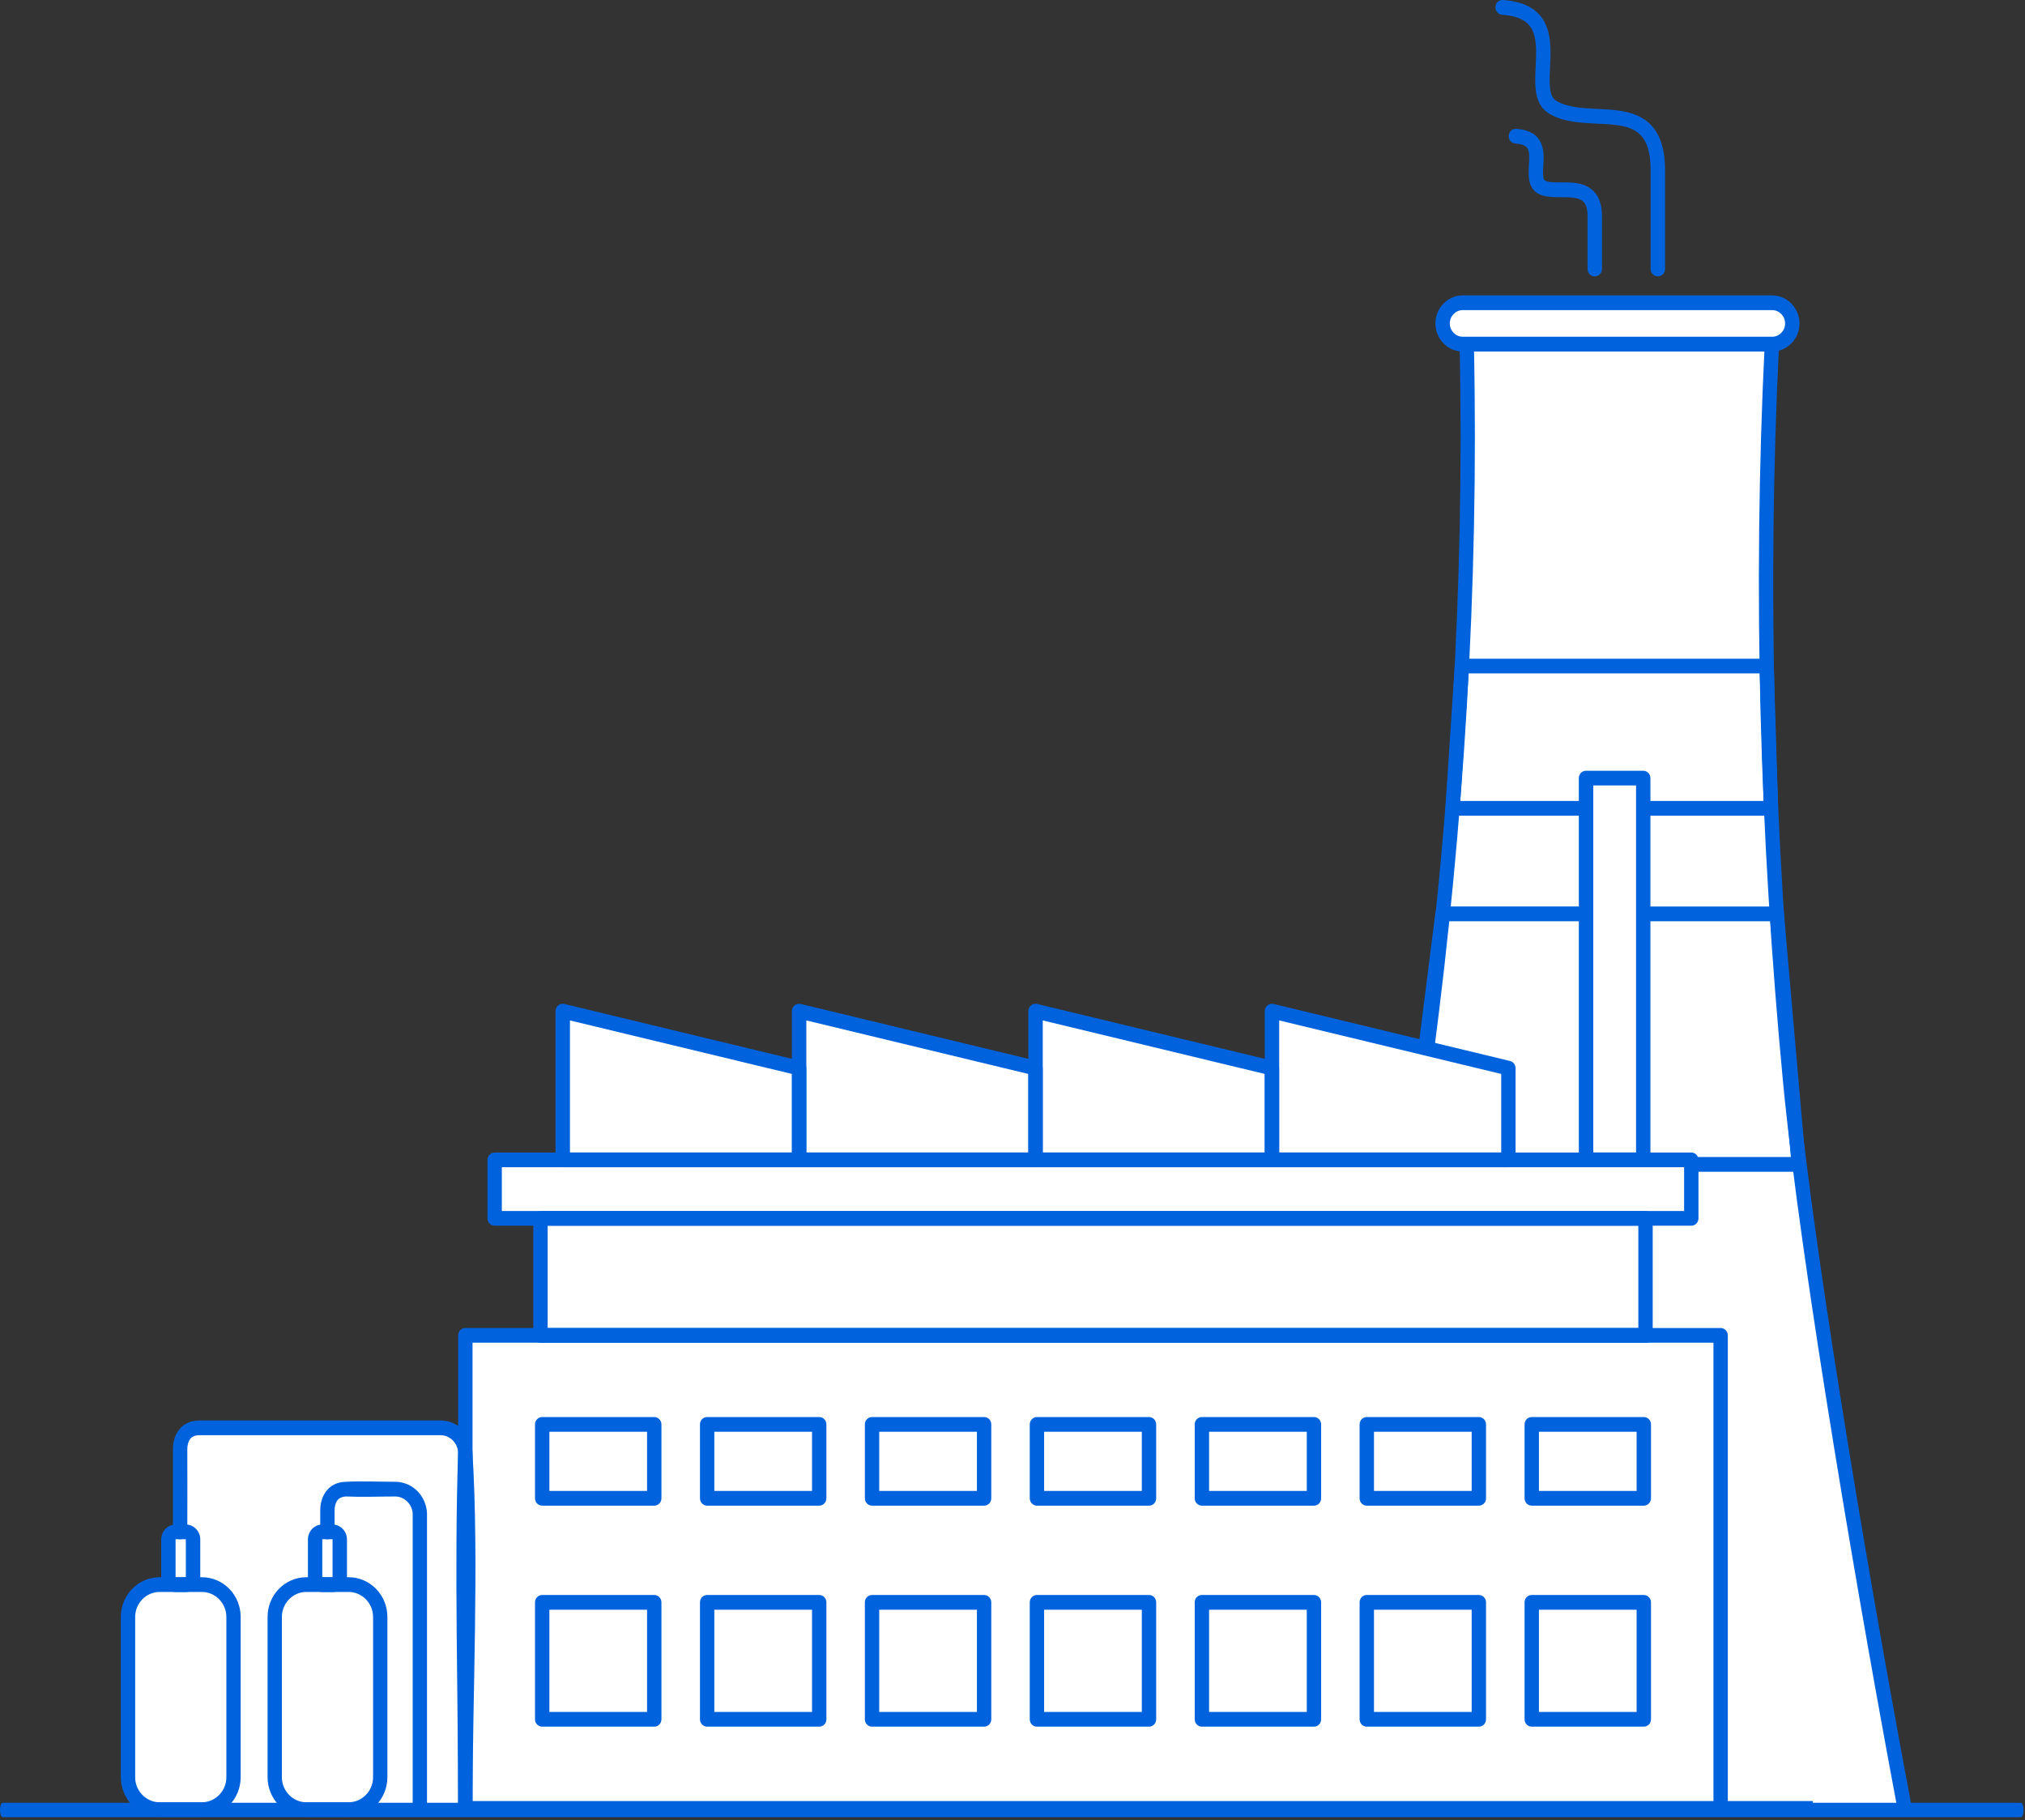 <?xml version="1.0" encoding="UTF-8"?> <svg xmlns="http://www.w3.org/2000/svg" width="583" height="524" viewBox="0 0 583 524" fill="none"><rect x="0" y="0" width="583" height="524" fill="#333333" stroke="none"/><path d="M539.142 468.77L548.25 520.076L1.042 522.152V519.616H39.03L37.93 518.236C36.42 516.353 35.6 513.981 35.6 511.559V465.406C35.6 462.58 36.683 459.923 38.636 457.921C40.605 455.92 43.181 454.81 45.938 454.793H47.235V443.103C47.235 442.178 47.596 441.32 48.269 440.631C48.744 440.143 49.335 439.84 49.975 439.705L50.648 439.571V417.134C50.648 415.233 51.157 413.484 52.076 412.222C53.257 410.591 55.013 409.733 57.245 409.682H127.037C128.596 409.716 130.138 410.204 131.468 411.112L132.747 411.97V384.335C132.747 383.629 133.305 383.057 133.995 383.057H154.376V351.924H142.446C141.757 351.924 141.199 351.352 141.199 350.646V333.809C141.199 333.103 141.757 332.531 142.446 332.531H160.792V291.003C160.792 290.297 161.35 289.725 162.039 289.725C162.154 289.725 162.269 289.742 162.433 289.792L228.845 305.804V291.02C228.845 290.314 229.403 289.742 230.092 289.742C230.207 289.742 230.322 289.758 230.486 289.809L296.897 305.821V291.037C296.897 290.33 297.455 289.758 298.144 289.758C298.259 289.758 298.374 289.775 298.538 289.826L364.95 305.838V291.054C364.95 290.347 365.508 289.775 366.197 289.775C366.312 289.775 366.427 289.792 366.591 289.843L409.355 300.153L414.049 263.015C414.049 262.914 414.098 262.797 414.147 262.645L414.196 262.443C415.247 252.234 416.182 241.89 417.002 231.68L419.612 192.137C421.187 161.509 421.679 130.847 421.072 101.025V100.285L420.35 100.201C418.742 100.016 417.232 99.293 416.133 98.166C414.804 96.804 414.065 94.97 414.065 93.053C414.065 91.135 414.804 89.319 416.133 87.94C417.462 86.577 419.234 85.82 421.121 85.82H510.179C512.049 85.82 513.822 86.577 515.167 87.94C516.497 89.302 517.235 91.119 517.235 93.053C517.235 94.987 516.497 96.804 515.167 98.166C514.281 99.058 513.165 99.697 511.902 100.033L511.311 100.184L511.278 100.807C509.834 130.729 509.358 161.357 509.867 191.835L511.114 232.689C511.557 242.613 512.132 253.024 512.821 263.671L518.991 334.331C523.783 378.011 530.527 423.02 539.011 468.08L539.142 468.77Z" fill="white"></path><path fill-rule="evenodd" clip-rule="evenodd" d="M364.129 520.658H495.376V518.539H521.928V520.658H550.465C550.465 521.634 549.808 522.508 548.857 522.727L548.414 522.777H366.196C365.048 522.777 364.129 521.835 364.129 520.658ZM412.916 302.373L408.862 301.397C417.051 238.256 421.761 170.002 420.218 99.007C420.514 99.057 420.809 99.074 421.104 99.074H424.337C425.863 170.44 421.137 238.997 412.899 302.373H412.916ZM546.264 520.658C536.385 468.433 518.432 364.992 513.345 311.624C506.666 241.435 504.549 170.423 508.061 99.074H510.178C510.9 99.074 511.573 98.939 512.213 98.687C508.668 170.053 510.769 241.049 517.448 311.22C522.535 364.723 540.537 468.299 550.465 520.658H546.264Z" fill="#0063DD"></path><path fill-rule="evenodd" clip-rule="evenodd" d="M510.195 85.046C512.361 85.046 514.347 85.954 515.758 87.418C517.186 88.881 518.072 90.9 518.072 93.136C518.072 95.357 517.186 97.392 515.758 98.838C514.33 100.285 512.361 101.21 510.195 101.21H421.138C418.971 101.21 416.986 100.302 415.575 98.838C414.147 97.375 413.261 95.357 413.261 93.12C413.261 90.883 414.147 88.864 415.575 87.418C417.002 85.971 418.971 85.046 421.138 85.046H510.195ZM418.496 90.412C417.823 91.101 417.396 92.06 417.396 93.12C417.396 94.179 417.823 95.138 418.496 95.828C419.168 96.517 420.104 96.955 421.138 96.955H510.195C511.229 96.955 512.164 96.517 512.837 95.828C513.51 95.138 513.936 94.179 513.936 93.12C513.936 92.06 513.51 91.101 512.837 90.412C512.164 89.722 511.229 89.285 510.195 89.285H421.138C420.104 89.285 419.168 89.722 418.496 90.412Z" fill="#0063DD"></path><path fill-rule="evenodd" clip-rule="evenodd" d="M508.651 189.647H420.89C419.758 189.647 418.823 190.589 418.823 191.75L416.131 232.588C416.049 233.748 416.919 234.758 418.051 234.842H456.615V230.603H420.398L422.81 193.886H506.633L507.749 230.603H473.058V234.842H509.866C511.014 234.842 511.933 233.9 511.933 232.722L510.67 191.699C510.637 190.556 509.718 189.647 508.602 189.647H508.651Z" fill="#0063DD"></path><path fill-rule="evenodd" clip-rule="evenodd" d="M511.539 260.997C512.589 260.997 513.492 261.838 513.59 262.931L519.908 335.238C519.908 336.416 518.989 337.358 517.841 337.358H486.924V333.927H473.09V333.119H515.592L509.668 265.235H473.09V260.997H511.556H511.539ZM456.615 333.927H434.264V333.119H456.615V333.927ZM456.615 265.235H417.116L412.422 302.255L408.385 301.28L413.226 263.015C413.259 261.888 414.178 260.98 415.294 260.98H456.598V265.218L456.615 265.235Z" fill="#0063DD"></path><path d="M459.142 79.563C460.291 79.563 461.21 78.621 461.21 77.444V62.188C461.21 59.077 460.406 56.688 458.83 55.074C456.32 52.5 452.742 52.5 449.346 52.517C447.196 52.517 444.849 52.517 444.488 51.609C444.143 50.701 444.226 49.153 444.324 47.673C444.554 43.956 444.931 37.716 436.578 37.093C435.348 37.009 434.445 37.884 434.363 39.061C434.281 40.239 435.134 41.248 436.283 41.332C440.336 41.635 440.451 43.132 440.189 47.421C440.074 49.372 439.943 51.373 440.632 53.173C442.01 56.789 446.031 56.739 449.346 56.772C451.938 56.772 454.597 56.773 455.893 58.101C456.664 58.892 457.058 60.271 457.058 62.205V77.461C457.058 78.638 457.994 79.58 459.126 79.58L459.142 79.563Z" fill="#0063DD"></path><path d="M477.308 79.562C478.457 79.562 479.375 78.621 479.375 77.443V49.085C479.375 32.266 468.61 31.761 459.962 31.357C455.696 31.156 451.281 30.954 448.098 29.053C445.997 27.792 445.997 24.546 446.26 19.331C446.654 11.628 447.179 1.082 432.755 0.006C431.491 -0.079 430.621 0.796 430.539 1.973C430.457 3.151 431.31 4.16 432.459 4.244C442.338 4.984 442.568 10.383 442.125 19.113C441.862 24.495 441.583 30.062 445.997 32.703C450.051 35.142 454.99 35.361 459.765 35.596C468.742 36.016 475.224 36.319 475.224 49.085V77.443C475.224 78.621 476.159 79.562 477.291 79.562H477.308Z" fill="#0063DD"></path><path fill-rule="evenodd" clip-rule="evenodd" d="M471.024 331.807V226.146H458.7V331.807H471.024ZM454.548 333.926V224.027C454.548 222.849 455.467 221.907 456.616 221.907H473.091C474.24 221.907 475.159 222.866 475.159 224.027V333.926C475.159 335.104 474.24 336.045 473.091 336.045H456.616C455.467 336.045 454.548 335.087 454.548 333.926Z" fill="#0063DD"></path><path fill-rule="evenodd" clip-rule="evenodd" d="M495.374 382.35C496.523 382.35 497.442 383.309 497.442 384.47V520.658C497.442 521.835 496.523 522.777 495.374 522.777H133.976C132.827 522.777 131.908 521.835 131.908 520.658V384.47C131.908 383.292 132.827 382.35 133.976 382.35H495.374ZM136.043 518.539H493.306V386.589H136.043V518.539Z" fill="#0063DD"></path><path fill-rule="evenodd" clip-rule="evenodd" d="M473.255 407.983C474.404 407.983 475.323 408.925 475.323 410.102V431.379C475.323 432.557 474.387 433.499 473.255 433.499H440.993C439.844 433.499 438.925 432.54 438.925 431.379V410.102C438.925 408.925 439.844 407.983 440.993 407.983H473.255ZM443.061 429.26H471.188V412.222H443.061V429.26Z" fill="#0063DD"></path><path fill-rule="evenodd" clip-rule="evenodd" d="M425.763 407.983C426.912 407.983 427.831 408.925 427.831 410.102V431.379C427.831 432.557 426.912 433.499 425.763 433.499H393.501C392.352 433.499 391.433 432.54 391.433 431.379V410.102C391.433 408.925 392.352 407.983 393.501 407.983H425.763ZM395.569 429.26H423.696V412.222H395.569V429.26Z" fill="#0063DD"></path><path fill-rule="evenodd" clip-rule="evenodd" d="M378.289 407.983C379.438 407.983 380.356 408.925 380.356 410.102V431.379C380.356 432.557 379.438 433.499 378.289 433.499H346.027C344.878 433.499 343.959 432.54 343.959 431.379V410.102C343.959 408.925 344.878 407.983 346.027 407.983H378.289ZM348.094 429.26H376.221V412.222H348.094V429.26Z" fill="#0063DD"></path><path fill-rule="evenodd" clip-rule="evenodd" d="M330.8 407.983C331.949 407.983 332.868 408.925 332.868 410.102V431.379C332.868 432.557 331.949 433.499 330.8 433.499H298.538C297.389 433.499 296.47 432.54 296.47 431.379V410.102C296.47 408.925 297.389 407.983 298.538 407.983H330.8ZM300.605 429.26H328.732V412.222H300.605V429.26Z" fill="#0063DD"></path><path fill-rule="evenodd" clip-rule="evenodd" d="M283.324 407.983C284.472 407.983 285.391 408.925 285.391 410.102V431.379C285.391 432.557 284.472 433.499 283.324 433.499H251.061C249.913 433.499 248.994 432.54 248.994 431.379V410.102C248.994 408.925 249.913 407.983 251.061 407.983H283.324ZM253.129 429.26H281.256V412.222H253.129V429.26Z" fill="#0063DD"></path><path fill-rule="evenodd" clip-rule="evenodd" d="M235.852 407.983C237.001 407.983 237.92 408.925 237.92 410.102V431.379C237.92 432.557 237.001 433.499 235.852 433.499H203.59C202.441 433.499 201.522 432.54 201.522 431.379V410.102C201.522 408.925 202.441 407.983 203.59 407.983H235.852ZM205.658 429.26H233.785V412.222H205.658V429.26Z" fill="#0063DD"></path><path fill-rule="evenodd" clip-rule="evenodd" d="M188.36 407.983C189.509 407.983 190.428 408.925 190.428 410.102V431.379C190.428 432.557 189.509 433.499 188.36 433.499H156.098C154.949 433.499 154.03 432.54 154.03 431.379V410.102C154.03 408.925 154.949 407.983 156.098 407.983H188.36ZM158.166 429.26H186.292V412.222H158.166V429.26Z" fill="#0063DD"></path><path fill-rule="evenodd" clip-rule="evenodd" d="M432.198 331.807V309.201L368.28 293.794V331.807H432.198ZM364.129 333.926V291.12C364.129 289.943 365.048 289.001 366.196 289.001C366.393 289.001 366.607 289.035 366.787 289.085L434.725 305.467C435.676 305.686 436.316 306.561 436.333 307.536V333.943C436.333 335.12 435.414 336.062 434.265 336.062H366.196C365.048 336.062 364.129 335.103 364.129 333.943V333.926Z" fill="#0063DD"></path><path fill-rule="evenodd" clip-rule="evenodd" d="M364.129 331.807V309.201L300.211 293.794V331.807H364.129ZM296.06 333.926V291.12C296.06 289.943 296.995 289.001 298.127 289.001C298.324 289.001 298.521 289.035 298.718 289.085L366.656 305.467C367.607 305.686 368.247 306.561 368.264 307.536V333.943C368.264 335.12 367.329 336.062 366.196 336.062H298.127C296.979 336.062 296.06 335.103 296.06 333.943V333.926Z" fill="#0063DD"></path><path fill-rule="evenodd" clip-rule="evenodd" d="M296.059 331.807V309.201L232.142 293.794V331.807H296.059ZM227.99 333.926V291.12C227.99 289.943 228.909 289.001 230.058 289.001C230.255 289.001 230.468 289.035 230.649 289.085L298.587 305.467C299.538 305.686 300.178 306.561 300.195 307.536V333.943C300.195 335.12 299.276 336.062 298.127 336.062H230.058C228.909 336.062 227.99 335.103 227.99 333.943V333.926Z" fill="#0063DD"></path><path fill-rule="evenodd" clip-rule="evenodd" d="M228.007 331.807V309.201L164.09 293.794V331.807H228.007ZM159.938 333.926V291.12C159.938 289.943 160.873 289.001 162.006 289.001C162.203 289.001 162.416 289.035 162.596 289.085L230.534 305.467C231.486 305.686 232.126 306.561 232.142 307.536V333.943C232.142 335.12 231.223 336.062 230.075 336.062H162.006C160.857 336.062 159.938 335.103 159.938 333.943V333.926Z" fill="#0063DD"></path><path fill-rule="evenodd" clip-rule="evenodd" d="M473.255 459.216C474.404 459.216 475.323 460.175 475.323 461.336V495.008C475.323 496.186 474.387 497.128 473.255 497.128H440.993C439.844 497.128 438.925 496.186 438.925 495.008V461.336C438.925 460.158 439.844 459.216 440.993 459.216H473.255ZM443.061 492.889H471.188V463.455H443.061V492.889Z" fill="#0063DD"></path><path fill-rule="evenodd" clip-rule="evenodd" d="M425.763 459.216C426.912 459.216 427.831 460.175 427.831 461.336V495.008C427.831 496.186 426.912 497.128 425.763 497.128H393.501C392.352 497.128 391.433 496.186 391.433 495.008V461.336C391.433 460.158 392.352 459.216 393.501 459.216H425.763ZM395.569 492.889H423.696V463.455H395.569V492.889Z" fill="#0063DD"></path><path fill-rule="evenodd" clip-rule="evenodd" d="M378.289 459.215C379.438 459.215 380.356 460.174 380.356 461.335V495.008C380.356 496.185 379.438 497.127 378.289 497.127H346.027C344.878 497.127 343.959 496.185 343.959 495.008V461.335C343.959 460.157 344.878 459.215 346.027 459.215H378.289ZM348.094 492.888H376.221V463.454H348.094V492.888Z" fill="#0063DD"></path><path fill-rule="evenodd" clip-rule="evenodd" d="M330.8 459.215C331.949 459.215 332.868 460.174 332.868 461.335V495.008C332.868 496.185 331.949 497.127 330.8 497.127H298.538C297.389 497.127 296.47 496.185 296.47 495.008V461.335C296.47 460.157 297.389 459.215 298.538 459.215H330.8ZM300.605 492.888H328.732V463.454H300.605V492.888Z" fill="#0063DD"></path><path fill-rule="evenodd" clip-rule="evenodd" d="M283.324 459.216C284.472 459.216 285.391 460.175 285.391 461.336V495.008C285.391 496.186 284.472 497.128 283.324 497.128H251.061C249.913 497.128 248.994 496.186 248.994 495.008V461.336C248.994 460.158 249.913 459.216 251.061 459.216H283.324ZM253.129 492.889H281.256V463.455H253.129V492.889Z" fill="#0063DD"></path><path fill-rule="evenodd" clip-rule="evenodd" d="M235.852 459.215C237.001 459.215 237.92 460.174 237.92 461.335V495.008C237.92 496.185 237.001 497.127 235.852 497.127H203.59C202.441 497.127 201.522 496.185 201.522 495.008V461.335C201.522 460.157 202.441 459.215 203.59 459.215H235.852ZM205.658 492.888H233.785V463.454H205.658V492.888Z" fill="#0063DD"></path><path fill-rule="evenodd" clip-rule="evenodd" d="M188.36 459.216C189.509 459.216 190.428 460.175 190.428 461.336V495.008C190.428 496.186 189.509 497.128 188.36 497.128H156.098C154.949 497.128 154.03 496.186 154.03 495.008V461.336C154.03 460.158 154.949 459.216 156.098 459.216H188.36ZM158.166 492.889H186.292V463.455H158.166V492.889Z" fill="#0063DD"></path><path fill-rule="evenodd" clip-rule="evenodd" d="M471.679 382.35V352.899H157.673V382.35H471.679ZM153.537 384.47V350.78C153.537 349.603 154.473 348.661 155.605 348.661H473.747C474.895 348.661 475.814 349.603 475.814 350.78V384.47C475.814 385.647 474.879 386.589 473.747 386.589H155.605C154.456 386.589 153.537 385.63 153.537 384.47Z" fill="#0063DD"></path><path fill-rule="evenodd" clip-rule="evenodd" d="M484.856 348.661V336.063H144.479V348.661H484.856ZM140.344 350.78V333.943C140.344 332.766 141.279 331.824 142.411 331.824H486.924C488.072 331.824 488.991 332.766 488.991 333.943V350.78C488.991 351.957 488.072 352.899 486.924 352.899H142.411C141.262 352.899 140.344 351.957 140.344 350.78Z" fill="#0063DD"></path><path fill-rule="evenodd" clip-rule="evenodd" d="M118.797 520.541C118.797 521.718 119.716 522.66 120.864 522.66C122.013 522.66 122.932 521.718 122.932 520.541V435.618C122.801 433.18 121.8 430.976 120.241 429.378C118.633 427.73 116.401 426.67 113.923 426.62C109.279 426.62 104.192 426.401 99.613 426.62C96.856 426.67 94.986 427.831 93.788 429.496C92.656 431.06 92.196 433.045 92.196 434.912V441.051C92.196 442.229 93.115 443.17 94.264 443.17C95.412 443.17 96.331 442.212 96.331 441.051V434.895C96.331 433.852 96.545 432.776 97.103 432.019C97.579 431.346 98.399 430.892 99.679 430.858C104.241 431.06 109.279 430.858 113.89 430.858C115.219 430.892 116.417 431.464 117.32 432.389C118.19 433.28 118.748 434.475 118.813 435.803V520.558L118.797 520.541Z" fill="#0063DD"></path><path fill-rule="evenodd" clip-rule="evenodd" d="M88.176 458.342C86.256 458.342 84.501 459.15 83.221 460.461C81.957 461.757 81.153 463.556 81.153 465.541V511.694C81.153 513.662 81.941 515.462 83.221 516.774C84.484 518.069 86.24 518.893 88.176 518.893H100.385C102.305 518.893 104.061 518.086 105.341 516.774C106.605 515.479 107.409 513.679 107.409 511.694V465.541C107.409 463.573 106.621 461.773 105.341 460.461C104.078 459.166 102.322 458.342 100.385 458.342H88.176ZM108.262 457.451C110.281 459.52 111.528 462.379 111.528 465.524V511.677C111.528 514.823 110.281 517.682 108.262 519.751C106.244 521.819 103.454 523.098 100.385 523.098H88.176C85.108 523.098 82.318 521.819 80.299 519.751C78.281 517.682 77.034 514.823 77.034 511.677V465.524C77.034 462.379 78.281 459.52 80.299 457.451C82.318 455.382 85.108 454.104 88.176 454.104H100.385C103.454 454.104 106.244 455.382 108.262 457.451Z" fill="#0063DD"></path><path fill-rule="evenodd" clip-rule="evenodd" d="M92.836 443.154H92.787V454.07V454.12H95.691H95.74V443.204V443.154H92.82H92.836ZM98.662 440.177L98.694 440.211C99.433 440.984 99.892 442.044 99.892 443.204V454.053C99.892 455.23 99.416 456.307 98.662 457.097C97.907 457.871 96.856 458.359 95.708 458.359H92.852C91.704 458.359 90.653 457.871 89.882 457.097C89.127 456.324 88.651 455.247 88.651 454.07V443.221C88.651 442.044 89.127 440.967 89.882 440.177L89.915 440.143C90.67 439.386 91.704 438.915 92.836 438.915H95.691C96.84 438.915 97.89 439.403 98.662 440.177Z" fill="#0063DD"></path><path fill-rule="evenodd" clip-rule="evenodd" d="M45.937 458.342C44.017 458.342 42.261 459.15 40.981 460.461C39.717 461.757 38.913 463.556 38.913 465.541V511.694C38.913 513.662 39.701 515.462 40.981 516.774C42.244 518.069 44 518.893 45.937 518.893H58.146C60.066 518.893 61.822 518.086 63.102 516.774C64.382 515.462 65.169 513.679 65.169 511.694V465.541C65.169 463.573 64.382 461.773 63.102 460.461C61.838 459.166 60.082 458.342 58.146 458.342H45.937ZM66.022 457.451C68.041 459.52 69.288 462.379 69.288 465.524V511.677C69.288 514.823 68.041 517.682 66.022 519.751C64.004 521.819 61.214 523.098 58.146 523.098H45.937C42.868 523.098 40.078 521.819 38.06 519.751C36.041 517.682 34.794 514.823 34.794 511.677V465.524C34.794 462.379 36.041 459.52 38.06 457.451C40.078 455.382 42.868 454.104 45.937 454.104H58.146C61.214 454.104 64.004 455.382 66.022 457.451Z" fill="#0063DD"></path><path fill-rule="evenodd" clip-rule="evenodd" d="M50.598 443.154H50.549V454.07V454.12H53.454H53.503V443.204V443.154H50.598ZM56.424 440.177L56.457 440.211C57.195 440.984 57.655 442.044 57.655 443.204V454.053C57.655 455.23 57.179 456.307 56.424 457.097C55.669 457.871 54.619 458.359 53.47 458.359H50.615C49.466 458.359 48.416 457.871 47.645 457.097C46.89 456.324 46.414 455.247 46.414 454.07V443.221C46.414 442.044 46.89 440.967 47.645 440.177L47.677 440.143C48.432 439.386 49.466 438.915 50.598 438.915H53.454C54.602 438.915 55.653 439.403 56.424 440.177Z" fill="#0063DD"></path><path fill-rule="evenodd" clip-rule="evenodd" d="M131.891 520.508C131.891 521.685 132.81 522.627 133.959 522.627C135.108 522.627 136.027 521.668 136.027 520.508C136.027 488.264 137.963 449.394 136.01 417.975C135.895 415.536 134.894 413.333 133.335 411.735C131.727 410.087 129.495 409.027 127.017 408.977H57.209C54.452 409.044 52.581 410.188 51.383 411.853C50.251 413.417 49.792 415.402 49.792 417.269V441.052C49.792 442.229 50.711 443.171 51.859 443.171C53.008 443.171 53.927 442.212 53.927 441.052C53.927 433.13 53.976 425.174 53.927 417.252C53.927 416.209 54.157 415.133 54.698 414.376C55.174 413.703 55.995 413.249 57.275 413.215H126.968C128.297 413.249 129.495 413.838 130.398 414.746C131.268 415.637 131.826 416.831 131.891 418.16C130.775 451.446 131.891 486.986 131.891 520.525V520.508Z" fill="#0063DD"></path><path fill-rule="evenodd" clip-rule="evenodd" d="M0.795 519.039C0.353 519.039 0 519.961 0 521.115C0 522.268 0.353 523.191 0.795 523.191H581.785C582.226 523.191 582.579 522.268 582.579 521.115C582.579 519.961 582.226 519.039 581.785 519.039H0.795Z" fill="#0063DD"></path></svg> 